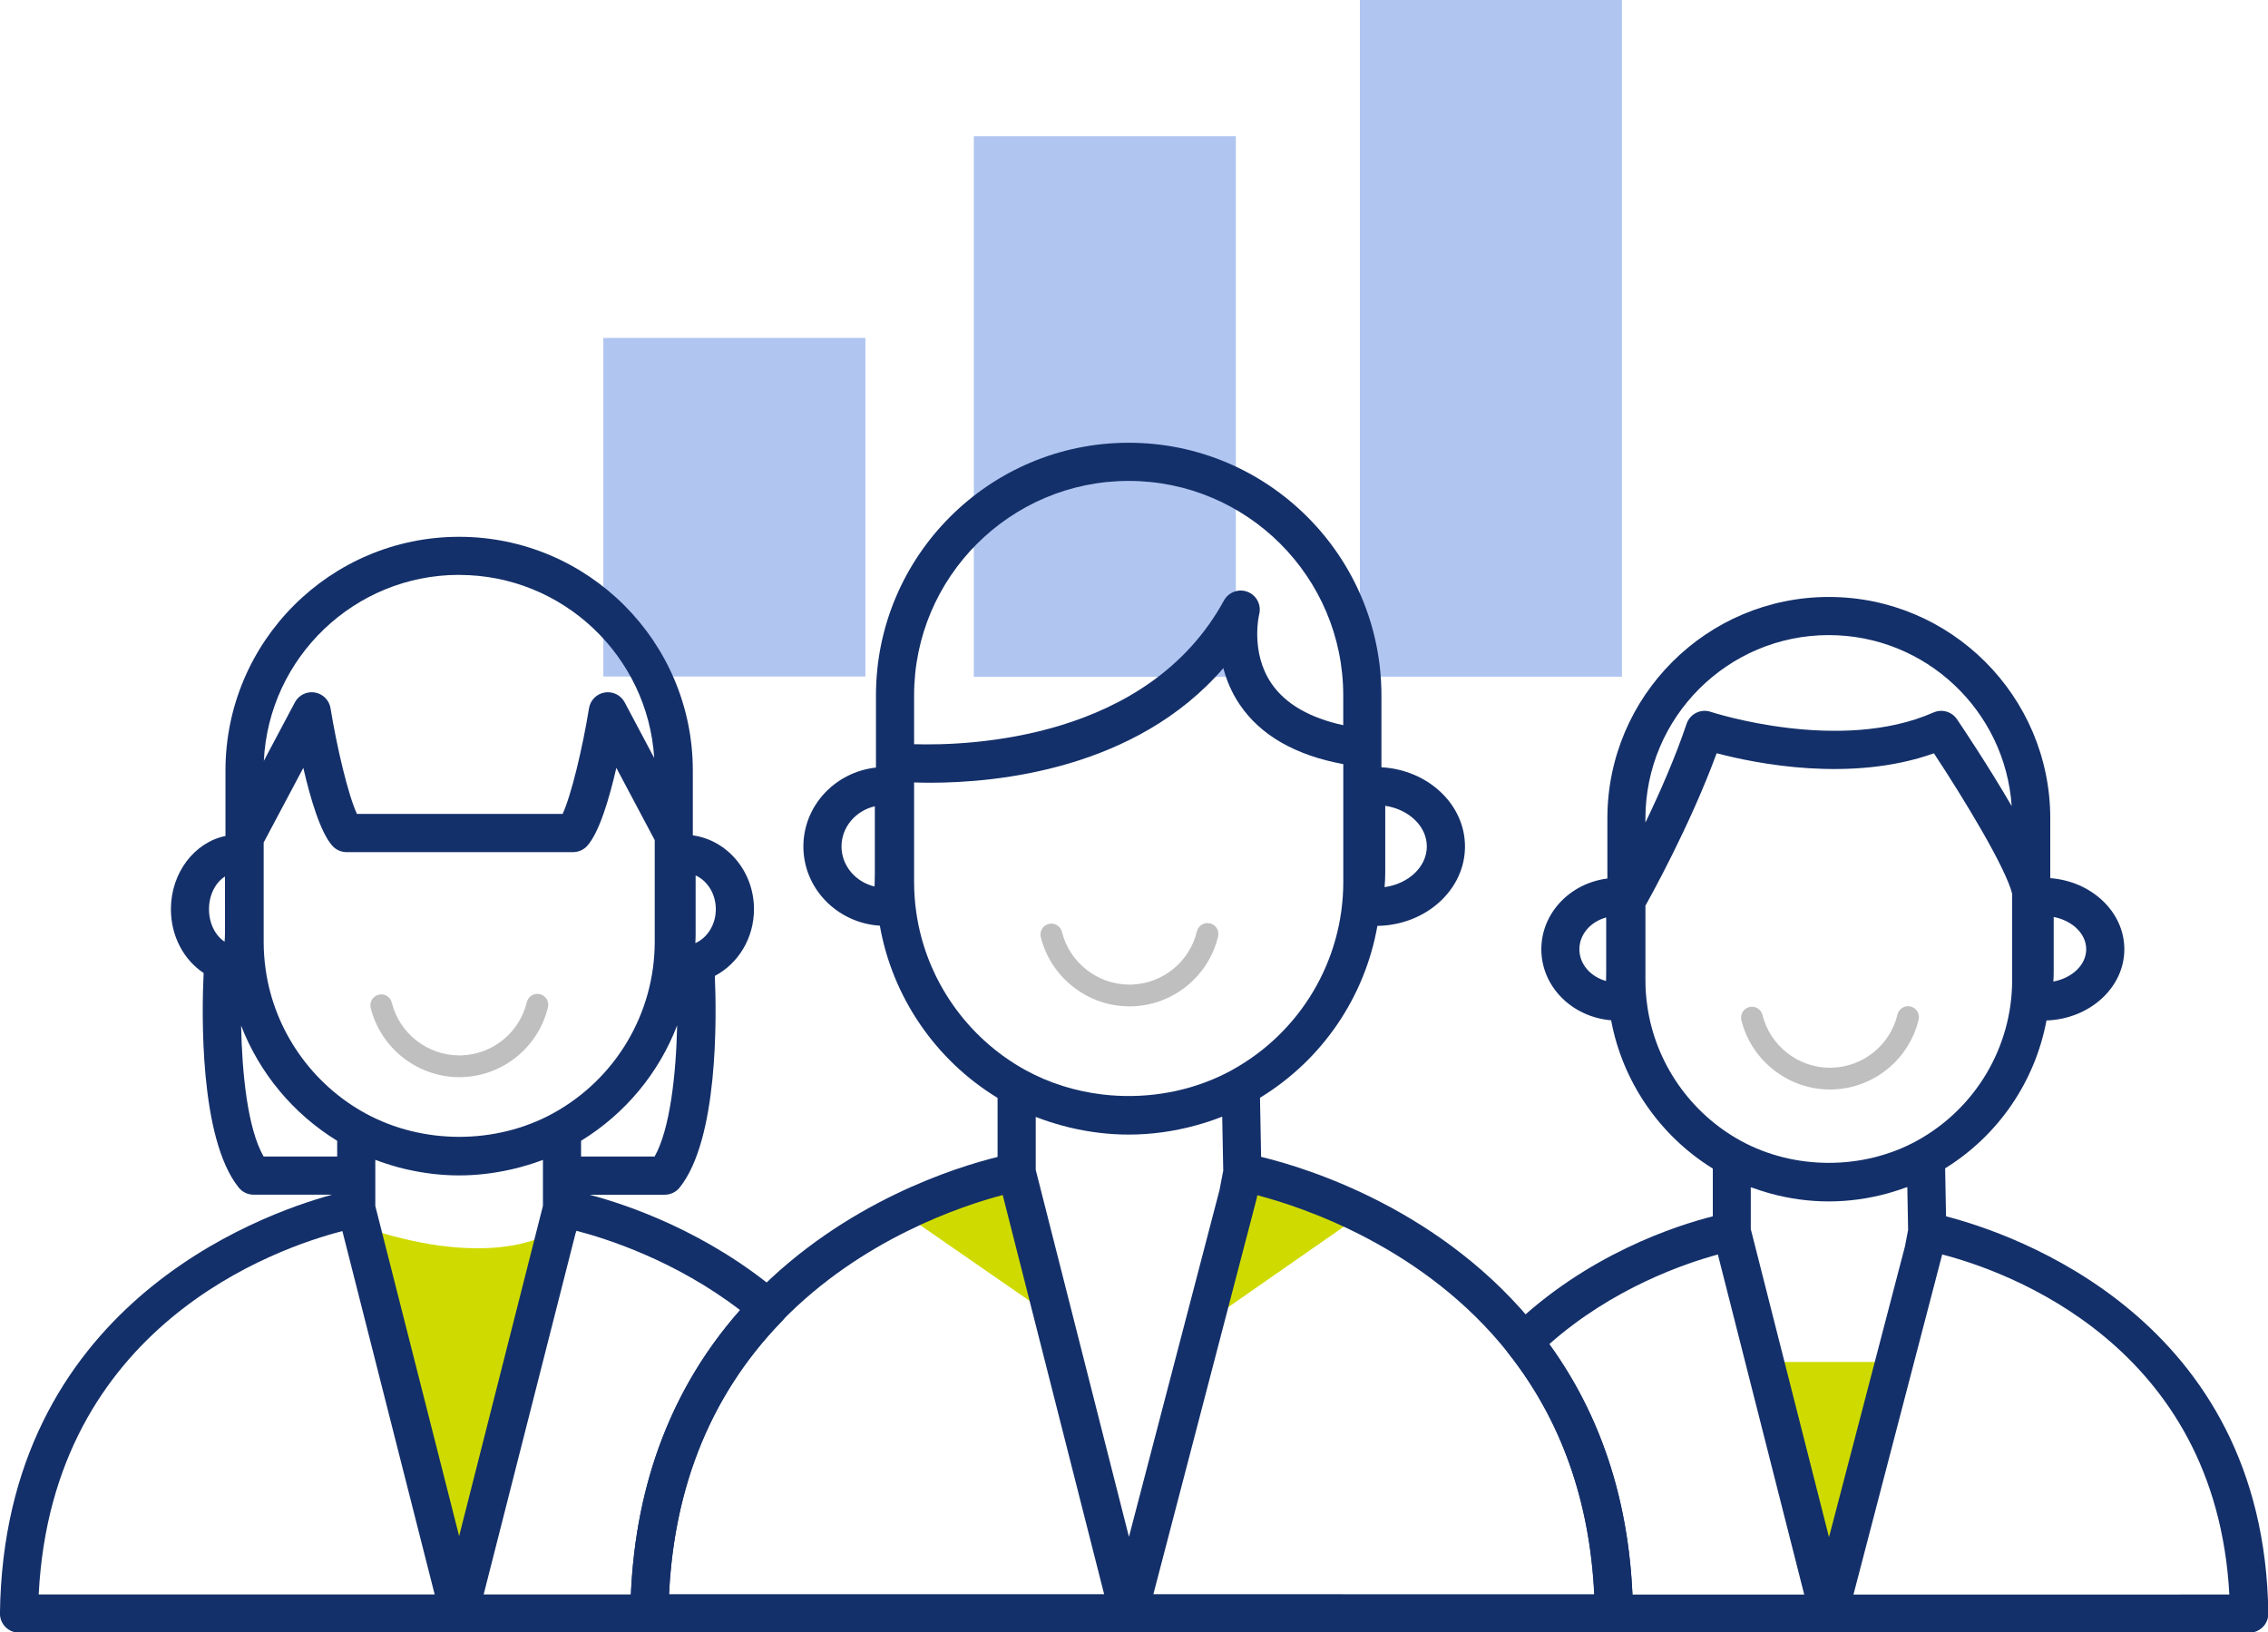 <svg xmlns="http://www.w3.org/2000/svg" width="275.5" height="198.3" viewBox="0 0 275.5 143"><g transform="translate(-65.81 -128.6)"><polygon points="294.6 266.4 281.5 266.4 288 290.6" fill="#cfdb00"></polygon><polyline points="187.6 242.6 193.8 261 176.9 249.3" fill="#cfdb00"></polyline><polyline points="219.4 242.6 213.2 261 230 249.3" fill="#cfdb00"></polyline><path d="m112.1 250.7 10.13 41.3 10.4-41.3s-6.136 4.248-20.53 0z" fill="#cfdb00"></path><rect x="139.1" y="142" width="31.83" height="41.13" fill="#b0c5f0"></rect><rect x="184.1" y="117.5" width="31.83" height="65.67" fill="#b0c5f0"></rect><rect x="231" y="100.9" width="31.83" height="82.25" fill="#b0c5f0"></rect><g fill="#14306a"><path d="m252.7 262.5c-11.53-14.61-28.13-19.67-33.7-21.02l-0.134-7.177c7.589-4.624 12.74-12.26 14.26-20.88 5.881-0.087 10.64-4.375 10.64-9.643 0-5.123-4.498-9.316-10.15-9.625v-8.721c0-16.93-13.77-30.7-30.7-30.7-16.93 0-30.7 13.77-30.7 30.7v8.756c-4.954 0.544-8.816 4.635-8.816 9.589 0 5.109 4.112 9.292 9.289 9.62 1.519 8.661 6.773 16.34 14.3 20.92v7.172c-4.964 1.22-18.56 5.417-29.54 16.72-9.799 10.09-14.87 23.11-15.06 38.68-9e-3 0.619 0.232 1.216 0.667 1.656 0.436 0.442 1.029 0.69 1.648 0.69h58.21 8e-3 58.94c0.619 0 1.212-0.248 1.648-0.69 0.435-0.44 0.677-1.037 0.667-1.656-0.17-13.41-4.029-24.98-11.47-34.4zm-18.62-55.58v-8.083c2.87 0.434 5.049 2.482 5.049 4.936 0 2.476-2.221 4.538-5.13 4.945 0.053-0.601 0.081-1.201 0.081-1.798zm-62 0c0 0.328-8e-3 0.657-0.017 0.986-7e-3 0.238-0.014 0.484-0.018 0.734-2.303-0.547-4.014-2.522-4.014-4.868 0-2.358 1.728-4.343 4.048-4.879v8.027zm4.767-21.49c0-14.37 11.69-26.06 26.07-26.06s26.06 11.69 26.06 26.06v3.616c-4.077-0.895-7.013-2.581-8.707-5.052-2.608-3.802-1.513-8.372-1.506-8.406 0.295-1.132-0.3-2.306-1.388-2.737-1.082-0.428-2.323 0.015-2.887 1.043-9.241 16.9-30.86 17.66-37.64 17.46v-5.92zm0.266 26.37c-0.175-1.24-0.266-2.491-0.266-3.722v-12.08c0.583 0.021 1.242 0.035 1.987 0.035 8.068 0 24.95-1.605 35.58-13.92 0.377 1.449 1 2.971 1.999 4.442 2.526 3.725 6.758 6.141 12.57 7.219v14.31c0 9.528-5.199 18.29-13.57 22.88-0.477 0.26-0.961 0.505-1.452 0.733-4.427 2.052-9.444 2.785-14.29 2.199-3.233-0.39-6.391-1.367-9.249-2.93-1e-3 -1e-3 -3e-3 -1e-3 -5e-3 -2e-3 -7.176-3.933-12.15-11.09-13.3-19.16zm-30.03 82.81c0.633-13.31 5.232-24.46 13.68-33.17 9.722-10.01 22.01-14.05 26.85-15.32l12.32 48.49zm44.54-51.55v-6.433c0.01 4e-3 0.02 7e-3 0.029 0.011 0.036 0.014 0.074 0.026 0.11 0.041 0.484 0.188 0.975 0.362 1.468 0.524 0.23 0.076 0.461 0.146 0.693 0.216 0.27 0.082 0.54 0.16 0.812 0.234 0.333 0.092 0.666 0.18 1.002 0.261 0.04 0.01 0.08 0.018 0.12 0.027 2.306 0.543 4.675 0.834 7.058 0.834 2.789 0 5.559-0.395 8.229-1.137 0.26-0.071 0.519-0.146 0.776-0.224 0.24-0.073 0.479-0.146 0.718-0.226 0.43-0.142 0.855-0.295 1.277-0.457 0.101-0.038 0.202-0.072 0.302-0.111 0.02-7e-3 0.039-0.014 0.059-0.021l0.123 6.553-0.453 2.365-11 42.12zm14.29 51.55 12.55-48.07 0.076-0.396c5.564 1.454 20.36 6.352 30.52 19.22 6.356 8.052 9.85 17.88 10.4 29.25z"></path><path d="m160.6 258.1c-8.861-7.531-18.61-10.81-23.19-12.02h9.15c0.703 0 1.368-0.319 1.807-0.867 4.7-5.856 4.495-20.67 4.276-25.71 2.813-1.482 4.756-4.553 4.756-8.104 0-4.596-3.245-8.393-7.43-8.972v-7.878c0-15.65-12.73-28.39-28.39-28.39-15.65 0-28.38 12.73-28.38 28.39v7.951c-3.764 0.772-6.628 4.463-6.628 8.899 0 3.288 1.579 6.163 3.975 7.75-0.223 4.652-0.561 20.06 4.26 26.06 0.439 0.547 1.104 0.867 1.806 0.867h9.542c-9.127 2.499-39.88 13.68-40.35 50.86-9e-3 0.619 0.233 1.216 0.668 1.656 0.436 0.442 1.029 0.69 1.648 0.69h76.57c1.269 0 2.3-1.019 2.316-2.288 0.182-14.35 4.811-26.3 13.76-35.52 0.445-0.46 0.681-1.084 0.653-1.724-0.032-0.639-0.326-1.238-0.814-1.654zm-10.29-43.81v-6.997c1.437 0.654 2.453 2.25 2.453 4.107 0 1.871-1.033 3.474-2.486 4.118 0.023-0.411 0.033-0.82 0.033-1.228zm-57.17 0c0 0.348-0.025 0.698-0.049 1.052-1.123-0.731-1.893-2.224-1.893-3.942 0-1.744 0.793-3.256 1.942-3.976zm20.09 28.18c0.304 0.093 0.608 0.182 0.916 0.265 0.281 0.076 0.563 0.147 0.846 0.215 0.127 0.03 0.254 0.057 0.381 0.085 2.031 0.455 4.112 0.701 6.204 0.701 2.1 0 4.188-0.248 6.226-0.706 0.119-0.026 0.237-0.051 0.356-0.079 0.288-0.069 0.575-0.141 0.86-0.219 0.301-0.081 0.599-0.168 0.896-0.258 0.171-0.053 0.342-0.101 0.512-0.156 0.449-0.146 0.895-0.301 1.336-0.47v5.581l-10.18 40.12-5.858-23.07-4.325-17.03v-5.607c0.442 0.169 0.889 0.325 1.339 0.472 0.164 0.052 0.33 0.098 0.495 0.149zm32.1-1.031h-8.935v-1.91c5.396-3.313 9.461-8.261 11.67-14.02-0.132 5.999-0.873 12.63-2.736 15.93zm-23.75-70.65c12.59 0 22.92 9.846 23.7 22.24l-3.589-6.76c-0.467-0.879-1.435-1.36-2.421-1.199-0.982 0.162-1.75 0.932-1.911 1.914-0.788 4.851-2.162 10.6-3.209 12.84h-24.98c-1.047-2.239-2.422-7.988-3.209-12.84-0.16-0.982-0.928-1.752-1.91-1.914-0.983-0.161-1.955 0.32-2.421 1.199l-3.771 7.103c0.608-12.56 11.02-22.59 23.72-22.59zm-23.75 32.52c0.015-0.026 0.029-0.052 0.043-0.079l4.781-9.003c0.86 3.741 2.075 7.835 3.521 9.459 0.441 0.494 1.069 0.775 1.73 0.775h27.52c0.662 0 1.29-0.282 1.729-0.774 1.451-1.625 2.664-5.718 3.525-9.461l4.662 8.781v12.34c0 8.684-4.738 16.67-12.36 20.85-6.943 3.802-15.82 3.805-22.78 0-6.542-3.579-11.08-10.1-12.12-17.46-0.162-1.124-0.243-2.265-0.243-3.39v-12.04zm1e-3 38.13c-1.98-3.446-2.619-10.26-2.733-15.9 2.23 5.768 6.335 10.72 11.67 13.99v1.909zm-27.32 53.2c1.655-32.73 28.95-42.1 36.89-44.14l11.21 44.14zm71.93 0h-17.88l11.16-43.86 0.117-0.317c3.646 0.946 12.02 3.61 19.88 9.642-8.216 9.299-12.68 20.9-13.28 34.54z"></path><path d="m302.2 248.7-0.108-5.826c6.496-4.021 10.93-10.57 12.31-17.96 5.248-0.183 9.458-3.988 9.458-8.652 0-4.529-3.965-8.254-8.997-8.637v-7.258c0-14.83-12.07-26.9-26.9-26.9-14.84 0-26.9 12.07-26.9 26.9v7.304c-4.521 0.563-8.023 4.197-8.023 8.591 0 4.508 3.688 8.221 8.479 8.63 1.378 7.437 5.896 14.02 12.35 18.01v5.801c-4.366 1.104-15.36 4.614-24.58 13.61-0.851 0.828-0.936 2.163-0.201 3.094 6.79 8.601 10.31 19.23 10.47 31.59 0.017 1.269 1.048 2.288 2.316 2.288h77.16c0.62 0 1.213-0.248 1.648-0.69 0.436-0.44 0.677-1.037 0.668-1.656-0.457-35.92-31.15-46.17-39.14-48.23zm13.08-29.71v-6.648c2.267 0.441 3.948 2.032 3.948 3.92 0 1.899-1.704 3.496-3.989 3.923 0.027-0.398 0.041-0.797 0.041-1.195zm-54.36 0c0 0.27-7e-3 0.541-0.014 0.809-1e-3 0.105-5e-3 0.21-7e-3 0.318-1.873-0.513-3.236-2.047-3.236-3.854 0-1.816 1.373-3.356 3.257-3.864zm4.765-18.62c0-12.28 9.991-22.27 22.27-22.27 11.78 0 21.44 9.188 22.22 20.77-2.858-4.922-6.056-9.679-6.645-10.55-0.628-0.926-1.826-1.269-2.855-0.82-11.39 5.03-26.9-0.027-27.06-0.078-1.218-0.41-2.523 0.251-2.931 1.459-1.387 4.127-3.292 8.439-5 11.99v-0.501zm0.23 22.8c-0.165-1.138-0.229-2.029-0.229-3.178v-9.032c0.515-0.912 5.386-9.626 8.653-18.51 4.757 1.257 16.34 3.602 26.39 9e-3 3.662 5.55 8.719 13.89 9.504 17.06v10.47c0 8.138-4.442 15.63-11.59 19.55-6.511 3.561-14.85 3.563-21.36 0-6.135-3.356-10.39-9.475-11.37-16.37zm22.07 64.51-3.621-14.26-5.88-23.16v-5.086c0.096 0.036 0.195 0.059 0.291 0.094 0.594 0.215 1.194 0.41 1.802 0.583 0.11 0.031 0.22 0.065 0.33 0.095 2.29 0.621 4.661 0.949 7.048 0.949 2.403 0 4.793-0.334 7.1-0.963 0.122-0.033 0.242-0.07 0.364-0.105 0.606-0.175 1.206-0.37 1.799-0.586 0.092-0.034 0.188-0.057 0.28-0.091l0.096 5.205-0.381 1.993zm-23.88 6.972c-0.521-11.65-3.916-21.86-10.11-30.41 7.706-6.836 16.54-9.83 20.49-10.9l10.49 41.31zm26.85 0 10.77-41.28 8e-3 -0.034c7.824 2.03 33.25 10.95 34.88 41.31z"></path></g><path d="m121.6 231.8c-5.05 0-9.544-3.496-10.76-8.416-0.175-0.708 0.259-1.426 0.966-1.599 0.711-0.177 1.426 0.259 1.599 0.966 0.925 3.745 4.348 6.406 8.192 6.406 0.08 0 0.162-1e-3 0.244-3e-3 3.802-0.109 7.076-2.767 7.96-6.46 0.17-0.711 0.885-1.148 1.593-0.979 0.709 0.17 1.147 0.885 0.977 1.594-1.163 4.853-5.461 8.343-10.45 8.487-0.108 2e-3 -0.214 4e-3 -0.32 4e-3z" fill="#bfbfbf"></path><path d="m203 223.2c-5.052 0-9.545-3.496-10.76-8.416-0.175-0.708 0.257-1.426 0.967-1.6 0.709-0.177 1.424 0.258 1.599 0.966 0.926 3.746 4.346 6.407 8.192 6.407 0.082 0 0.162-2e-3 0.241-3e-3 3.803-0.109 7.078-2.767 7.963-6.46 0.17-0.711 0.884-1.148 1.593-0.978 0.711 0.17 1.148 0.884 0.978 1.594-1.162 4.853-5.462 8.343-10.46 8.487-0.104 2e-3 -0.212 3e-3 -0.316 3e-3z" fill="#bfbfbf"></path><path d="m288.1 233.3c-5.05 0-9.545-3.496-10.76-8.416-0.177-0.708 0.257-1.426 0.965-1.6 0.712-0.177 1.426 0.258 1.599 0.966 0.928 3.746 4.349 6.407 8.192 6.407 0.082 0 0.163-2e-3 0.243-3e-3 3.804-0.109 7.077-2.767 7.963-6.46 0.17-0.711 0.885-1.148 1.592-0.979 0.71 0.17 1.147 0.885 0.978 1.594-1.163 4.852-5.463 8.343-10.46 8.487-0.107 3e-3 -0.213 4e-3 -0.319 4e-3z" fill="#bfbfbf"></path></g></svg>